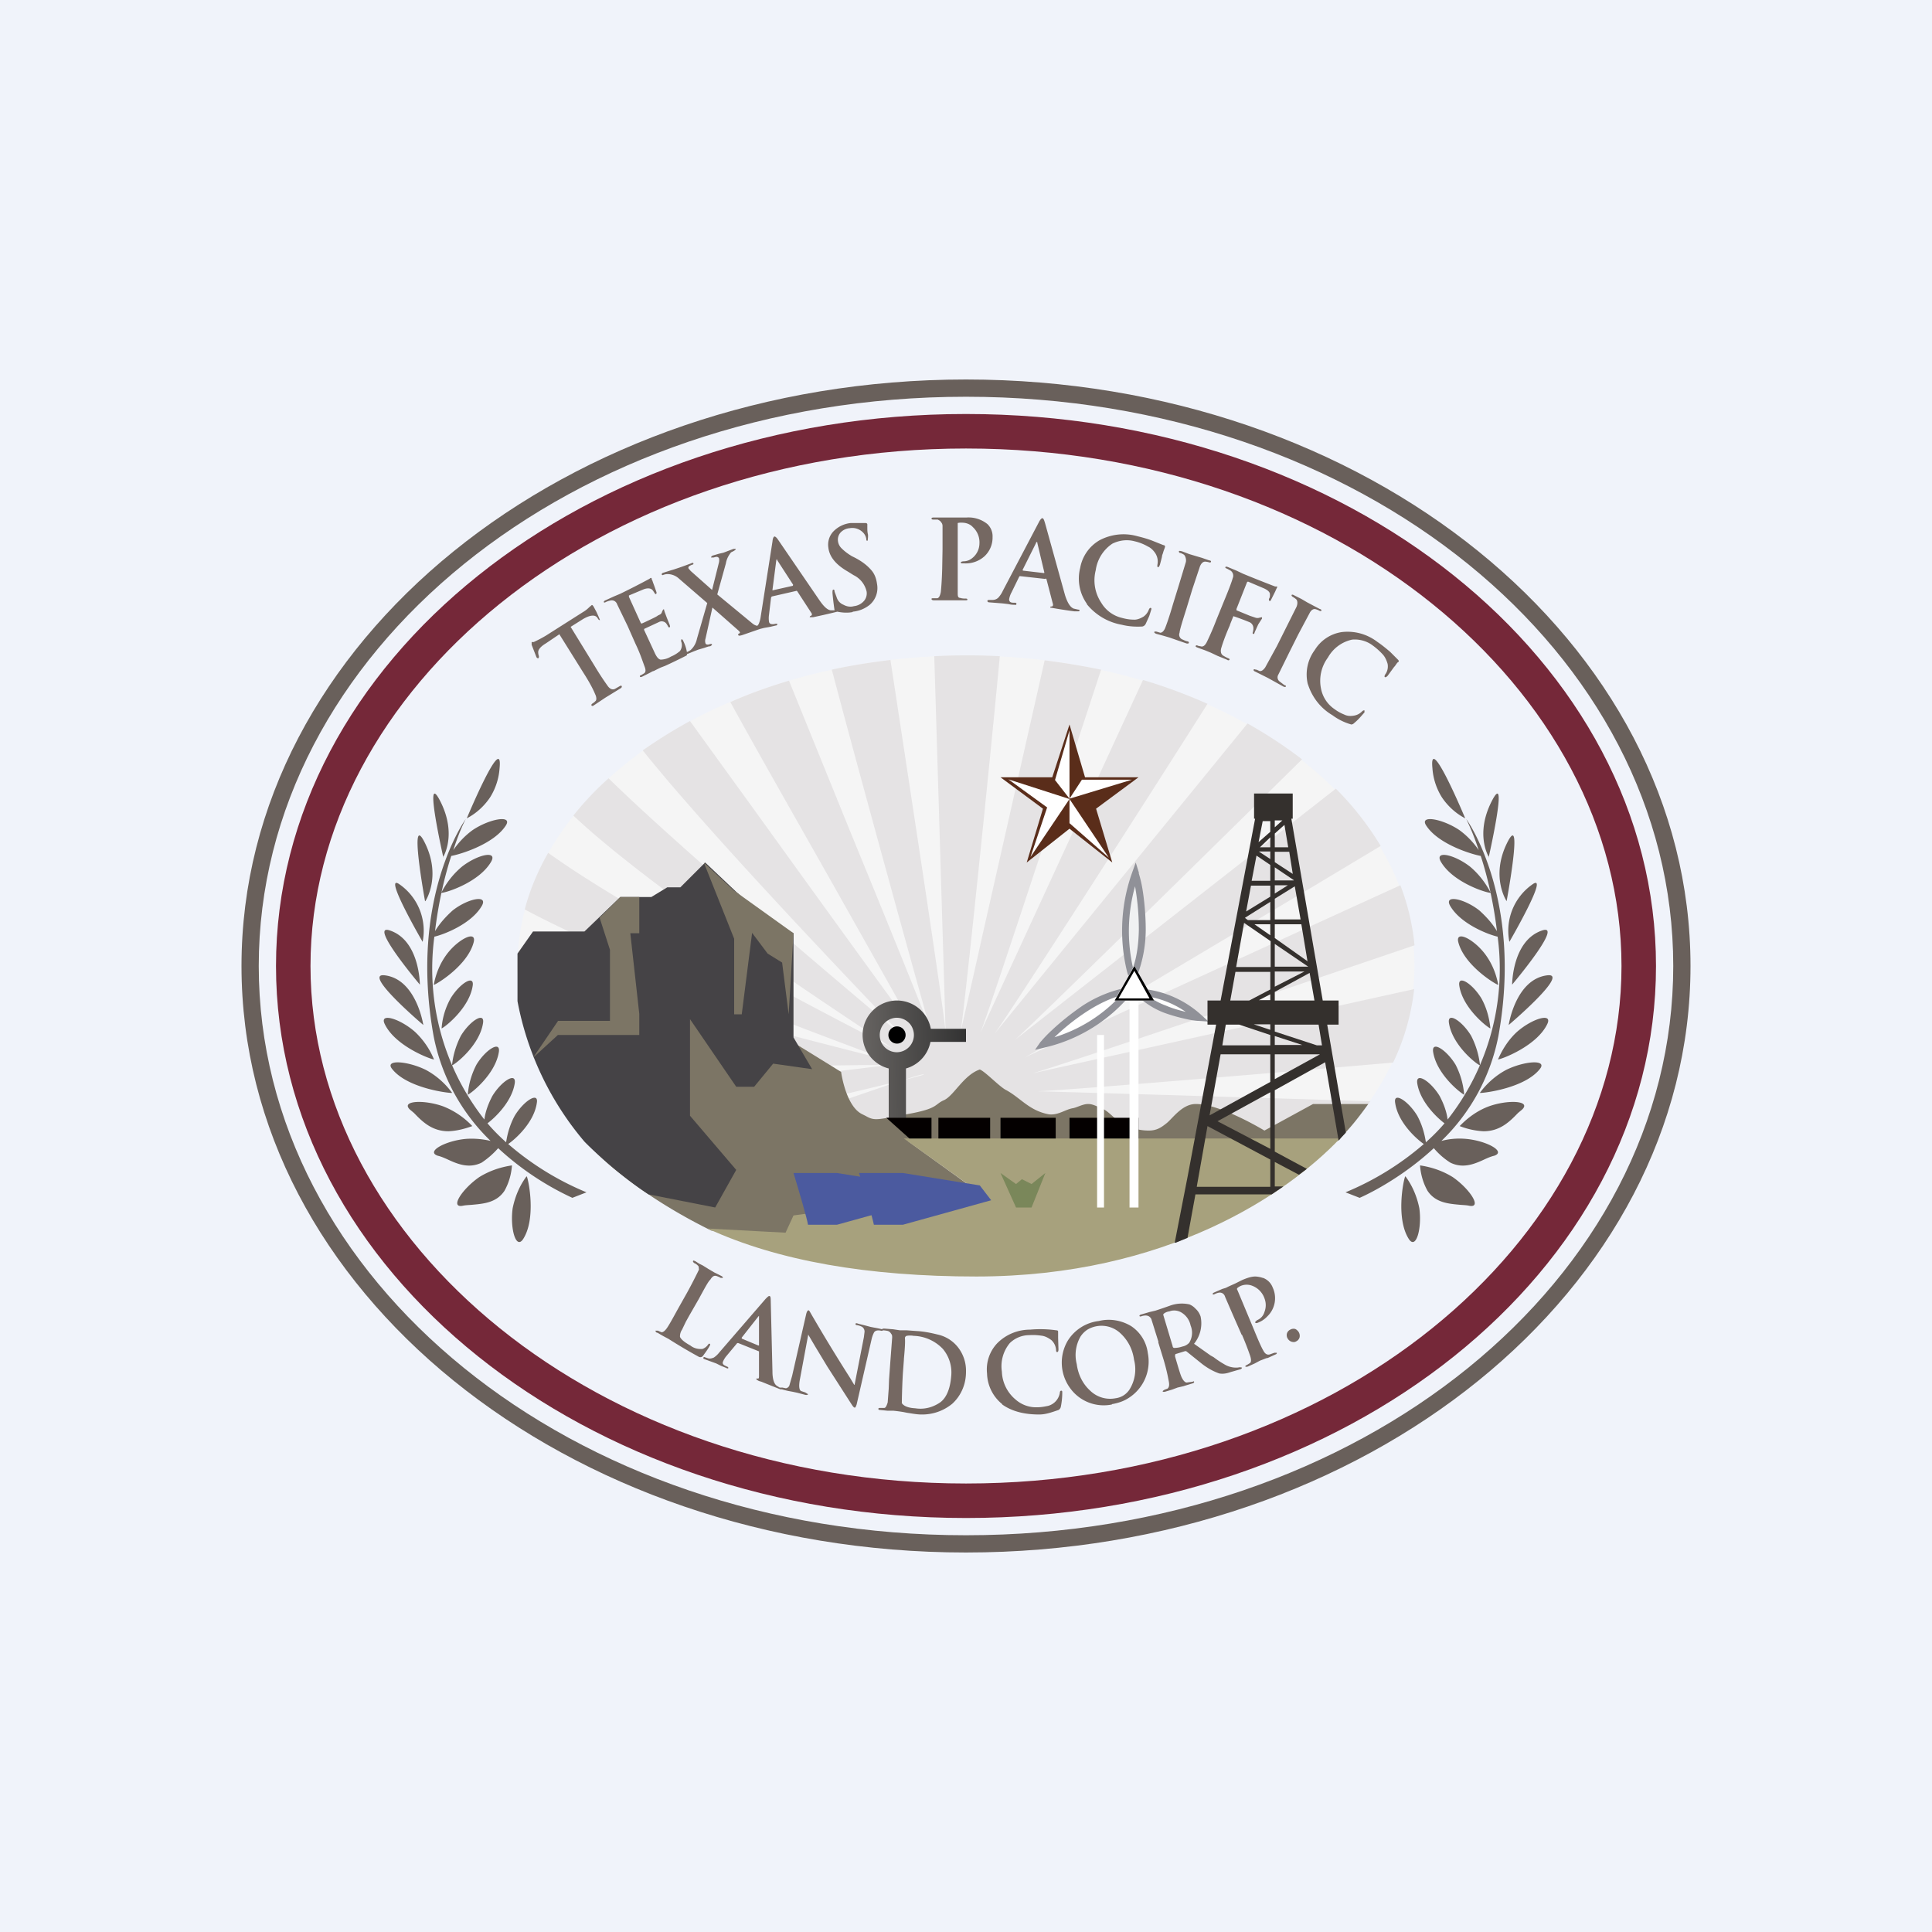 <!-- by Wealthyhood --><svg xmlns="http://www.w3.org/2000/svg" width="56" height="56" viewBox="0 0 56 56"><path fill="#F0F3FA" d="M0 0h56v56H0z"/><ellipse cx="28" cy="28" rx="13" ry="9" fill="#F5F5F5"/><path d="M31.91 19.41c-.53-.11-1.08-.2-1.63-.27l-1.79 7.91c-.33 1.5-.6 2.63-.65 2.9.12-.74.84-7.7 1.14-10.93a19.06 19.06 0 0 0-1.9 0l.33 10.91c-.07-.8-.95-6.52-1.47-9.95l-.13-.85c-.58.07-1.15.16-1.7.28.87 3.29 2.61 9.58 2.87 10.48-.2-.56-1.24-3.12-2.3-5.7l-1.81-4.46c-.6.18-1.16.38-1.7.62.8 1.46 2 3.56 3.05 5.42 1.31 2.33 2.41 4.27 2.3 4.12-.18-.22-2.52-3.45-4.53-6.24L20 20.9c-.48.26-.94.55-1.37.85 1.88 2.35 5.8 6.45 7.13 7.85l.46.48-.73-.62c-1.7-1.43-5.9-4.99-7.85-6.9-.38.34-.72.7-1.02 1.08 2.17 2.05 7.19 5.37 8.77 6.42l.48.33-.32-.17c-1.45-.75-7.23-3.74-9.66-5.5-.3.52-.53 1.07-.68 1.64 2.69 1.45 8.26 3.52 10.01 4.18.4.14.6.22.53.2l-.6-.16c-1.81-.46-7.33-1.86-10.14-2.92a6.37 6.37 0 0 0 .58 3.01c3.13.3 7.93.22 9.6.2h.6l-.35.04c-1.32.16-5.96.74-9.22.89.32.47.7.92 1.12 1.34 3.12-.48 7.26-1.43 8.81-1.83l-1.66.57c-1.73.6-4.15 1.43-6.24 2.06 2.38 1.87 5.87 3.05 9.76 3.05 5.15 0 9.6-2.07 11.71-5.07l-5.88-.18-3.76-.11c.74-.02 6.7-.52 10.3-.83a6.6 6.6 0 0 0 .61-2.13l-7.16 1.58-3.9.86c.8-.22 7.72-2.57 11.07-3.71a6.5 6.5 0 0 0-.41-1.74c-3.4 1.55-10.08 4.6-10.9 5 .67-.37 5.19-3.07 8.43-5l1.9-1.14a8.71 8.71 0 0 0-1.3-1.66l-9.3 7.28c.56-.5 4.19-4.06 6.83-6.66l.01-.01.01-.01 1.47-1.45c-.48-.37-1.01-.72-1.58-1.04l-5.3 6.5-2.03 2.49c.47-.64 4.34-6.67 6.17-9.56-.59-.26-1.22-.5-1.87-.69l-4.71 10.22c.31-.8 2.41-7.21 3.5-10.53Zm-3.52 10.6Zm.4 0Zm.57.19Zm.25.5Zm.25.44Zm.16.5Zm-3.25-.5c.07 0-.17.06-.62.18.35-.12.56-.18.62-.18Zm.24-1.16Zm.4.03Zm.42 0Z" fill="#E5E3E4"/><path fill-rule="evenodd" d="M28 44.5c11.47 0 20.5-7.43 20.5-16.5S39.47 11.5 28 11.5 7.5 18.93 7.5 28 16.53 44.5 28 44.5Zm0 .5c11.6 0 21-7.61 21-17s-9.4-17-21-17S7 18.61 7 28s9.4 17 21 17Z" fill="#69605B"/><path fill-rule="evenodd" d="M28 43c10.7 0 19-7 19-15s-8.3-15-19-15S9 20 9 28s8.3 15 19 15Zm0 1c11.05 0 20-7.16 20-16s-8.95-16-20-16S8 19.16 8 28s8.95 16 20 16Z" fill="#752839"/><path d="M29.17 31.6c.42.23.67.6 1.24.7.27.03.48-.15.7-.18.13-.03.28-.12.43-.12.13 0 .23.06.38.12.2.07.4.33.54.4.26.14.48.25.84.25.24 0 .37-.1.51-.21.17-.13.45-.56.85-.56.73 0 1.99.77 1.99.77l1.41-.77h1.6c-.43.6-.63.8-.9 1.08H26.32l2.08 1.5-5.23.75v.58l-2.55-.24c-1.02-.5-1.89-1.06-2.58-1.6a7.9 7.9 0 0 1-1.57-1.6l4.15-3.72 3.76 2.32s.13.98.6 1.22l.12.06c.26.15.34.1 1.22-.06.89-.16.76-.28 1.04-.4.29-.13.57-.73 1.04-.89.16.06.58.51.77.6Z" fill="#7C7565"/><path d="M28.3 37c5.52 0 9.02-2.4 10.54-4H26.2l2.1 1.5-5.3.73-.23.5-2.26-.12c2.04.94 4.65 1.39 7.8 1.39Z" fill="#A7A17D"/><path d="m15.45 27-.45.64v1.38a8.79 8.79 0 0 0 1.94 4.07c.22.23 1.04 1 1.86 1.53l1.93.38.61-1.09L20 32.34v-2.8l1.34 1.96h.52l.55-.67 1.13.16-.54-.92v-3.02l-.75-.4-.9-.79-.91-.86-.72.72h-.38l-.46.28h-.9l-1.04 1h-1.49Z" fill="#454346"/><path d="M21.28 27.21 20.4 25l.87.81L23 27.05l-.14 2.35-.19-1.5-.42-.26-.45-.6-.3 2.36h-.22v-2.19ZM16.17 29.6l-.72 1.06.72-.66h2.36v-.61l-.26-2.34h.26V26h-.55l-.6.6.3.93v2.06h-1.51Z" fill="#7C7565"/><path d="M24.9 34c.14.42.4 1.34.43 1.5h.84l2.56-.71-.33-.43-2.23-.36h-1.26Z" fill="#4B5A9F"/><path d="M23 34c.13.42.4 1.34.42 1.5h.84l2.56-.71-.32-.43-2.24-.36H23Z" fill="#4B5A9F"/><path d="M26.97 30.2a1 1 0 0 1-.71.77v1.44h-.5v-1.44A1 1 0 0 1 26 29a1 1 0 0 1 .98.82H28v.38h-1.03Zm-.98.3a.5.5 0 0 0 .5-.5.5.5 0 0 0-.5-.5.5.5 0 0 0-.49.5c0 .28.22.5.5.5Z" fill="url(#ajsoi5ioy)"/><circle cx="26" cy="30" r=".25"/><path d="M25.69 32.4H27v.6h-.64l-.67-.6Zm3.01 0h-1.5v.6h1.5v-.6Zm.3 0h1.6v.6H29v-.6Zm4 0h-2v.6h2v-.6Z" fill="#040000"/><path d="m31 21 .45 1.53H33l-1.23.91.47 1.56-1.24-.98-1.24.98.47-1.56-1.23-.91h1.5L31 21Z" fill="#5A2D1A"/><path d="m30.35 23.41-.48 1.43L31 23.16l-1.77-.57 1.13.82ZM31 23.15v-1.98l-.42 1.44.42.54ZM31 23.15l1.81-.55h-1.45l-.36.55ZM31 23.16l1.14 1.7-1.14-1v-.7Z" fill="#fff"/><path d="M29.45 35 29 34l.45.32.17-.14.28.14.4-.32-.4 1h-.45Z" fill="#7A875A"/><path fill-rule="evenodd" d="m27.32 15.92-.01.56c-.01.37-.03.58-.04.68-.02.1-.05.17-.1.18h-.1c-.04 0-.07 0-.07.02s.02.04.07.04H27.98c.04 0 .06 0 .06-.02s-.01-.03-.05-.03c-.05 0-.1 0-.16-.02-.07 0-.07-.07-.07-.15v-2.02a.4.4 0 0 1 .12-.01c.12 0 .24.04.32.13a.6.6 0 0 1 .19.47.55.55 0 0 1-.29.48.4.4 0 0 1-.16.04c-.06 0-.09.02-.09.03 0 .02.01.03.04.03h.07a.81.81 0 0 0 .58-.21.74.74 0 0 0 .23-.55.49.49 0 0 0-.15-.38.87.87 0 0 0-.6-.19h-.95c-.05 0-.07.01-.07.03 0 .02.02.03.05.03h.13c.04.02.08.04.1.08.03.03.04.07.04.11v.67Zm-2.6 1.82c-.15.03-.3.02-.45-.01a19.64 19.64 0 0 1-.7.16h-.1s0-.03.03-.04c.04-.01.04-.05.02-.08l-.41-.63a.03.03 0 0 0-.04-.01l-.7.16-.02.03-.06.5a.68.68 0 0 0 0 .2c.01.06.06.08.14.07l.05-.01h.05c0 .02 0 .05-.04.05l-.17.04-.17.03-.12.03-.52.18c-.07.02-.1.02-.11 0-.01-.03 0-.04.03-.05.03-.02.02-.04-.02-.08l-.76-.67-.2.9a.22.22 0 0 0 0 .14c.01.03.05.04.1.03.05-.02.08-.02.09 0 0 0-.01.03-.05.05l-.06.01-.12.04-.17.05-.13.05-.12.05-.05.02h-.02a.1.1 0 0 1-.02.05 17.74 17.74 0 0 1-.62.3l-.13.05a4.7 4.7 0 0 0-.2.1c-.03 0-.07.03-.13.06l-.2.1c-.04.02-.07.02-.07 0-.01-.02 0-.03.05-.05l.08-.05c.04-.04.04-.1 0-.2l-.04-.11c-.04-.11-.1-.29-.22-.54l-.23-.52-.3-.62a.18.18 0 0 0-.08-.1.17.17 0 0 0-.13-.01.57.57 0 0 0-.12.04c-.03.02-.05.02-.06 0 0 0 0-.03.05-.05l.24-.11.19-.08a22.81 22.81 0 0 0 .84-.43l.04-.03c.01 0 .02 0 .03.02v.02l.02.04.02.06.03.08.07.2c0 .03 0 .04-.02.05-.01 0-.02 0-.03-.02l-.04-.06a.22.22 0 0 0-.04-.05c-.05-.04-.13-.05-.24-.01l-.43.18v.04l.34.75c.01.02.03.03.04.02l.09-.04c.21-.1.34-.16.37-.19a.66.66 0 0 0 .08-.04.14.14 0 0 0 .04-.07l.03-.06a.02.02 0 0 1 .03 0v.02l.02.06.03.08.03.08.08.2c.01.03.02.07 0 .07-.02.01-.03 0-.04-.01a.57.57 0 0 0-.06-.1.17.17 0 0 0-.21-.04l-.43.2v.03l.32.69c.05.1.1.16.16.17a.6.6 0 0 0 .3-.09c.1-.04.19-.1.26-.16a.3.3 0 0 0 .03-.29l.01-.05c.02 0 .03 0 .05.04.05.1.09.21.11.33a.55.55 0 0 0 .11-.06.6.6 0 0 0 .18-.32l.3-1.04-.81-.7a.5.5 0 0 0-.33-.14.37.37 0 0 0-.15.03.03.03 0 0 1-.03-.02c0-.02.01-.04.05-.05l.22-.07.07-.02.18-.06.14-.05.19-.07c.04-.02.06-.02.07 0 0 .02 0 .03-.04.04a.3.3 0 0 0-.08.04.05.05 0 0 0-.02.07l.06.07.62.55.2-.8a.28.28 0 0 0 0-.12c-.02-.03-.04-.04-.08-.04l-.08.02h-.07c0-.02.02-.05.06-.06l.17-.05.13-.03.13-.05.16-.06h.06c.02 0 0 .03-.05.06l-.08.04c-.08.1-.13.2-.15.32l-.25.9 1.03.85c.04.03.08.05.13.06a.27.27 0 0 0 .04-.05.82.82 0 0 0 .06-.22l.34-2.17c.01-.1.03-.14.06-.15.02 0 .06.03.1.09l1.21 1.77c.14.2.25.29.35.28h.08a8.3 8.3 0 0 1-.06-.5c0-.06 0-.1.03-.1.02 0 .03.02.03.06l.06.16c.03.1.1.18.2.22.09.05.2.07.3.04a.45.45 0 0 0 .3-.16.34.34 0 0 0 .07-.26.7.7 0 0 0-.38-.48l-.16-.1c-.35-.2-.54-.43-.57-.7a.56.56 0 0 1 .14-.46.82.82 0 0 1 .51-.25h.43c.03 0 .05.02.05.04V15.3c0 .06 0 .12.02.2v.07l-.01.1c-.03.01-.04 0-.04-.05a.34.34 0 0 0-.11-.2.43.43 0 0 0-.37-.11.4.4 0 0 0-.27.13.31.31 0 0 0-.07.25c.01.08.05.15.1.2.1.1.2.17.3.23l.1.05c.17.09.33.2.46.35.1.11.15.25.17.4a.64.64 0 0 1-.21.61.91.91 0 0 1-.5.2Zm-1.74-.76-.58.13s-.02 0-.01-.01l.11-.85.01-.04s.02.01.02.03l.46.71-.01.03Zm-6.77 1.4.7 1.12c.2.31.3.52.34.62.05.1.04.18.01.2l-.02.02a.27.27 0 0 1-.05.04c-.05.03-.05.05-.05.06.02.03.04.03.08 0l.18-.12.15-.1.18-.11.26-.16c.03-.02.04-.04.03-.06 0-.02-.03-.02-.06 0l-.14.08c-.07.03-.14 0-.2-.08a8.2 8.2 0 0 1-.38-.58l-.7-1.14.35-.22c.2-.12.35-.14.42-.05l.02.03c.02.04.05.05.06.04a5.6 5.6 0 0 0-.1-.23l-.08-.15c-.03-.05-.05-.06-.06-.05l-.07.06c-.05.05-.11.1-.18.14l-1.07.68a3.6 3.6 0 0 1-.36.19h-.06v.08l.14.36c.02.03.04.03.05.03.02-.01.02-.03.02-.06a.37.37 0 0 1-.02-.12c0-.07.07-.16.22-.25l.4-.27Zm14.08-1.6-.72-.08c-.01 0-.02 0-.03.02l-.22.45a.64.64 0 0 0-.07.2c0 .06.03.1.12.1h.05c.03 0 .05.02.04.04 0 .02-.02.03-.05.02-.04 0-.1 0-.18-.02l-.17-.02-.38-.03c-.04 0-.06-.02-.06-.04s.02-.03.04-.03h.1c.07 0 .13-.02.18-.07a.8.8 0 0 0 .13-.2l1.04-1.98c.04-.08.08-.12.1-.12.03 0 .05.04.07.11l.01.03.58 2.09c.07.22.15.35.25.39l.13.03c.03 0 .04 0 .04.03 0 .01-.01.02-.04.02h-.11a13.72 13.72 0 0 1-.7-.11c0-.02.01-.03.04-.03s.05-.03.04-.07l-.19-.73a.03.03 0 0 0-.04 0Zm-.64-.24.6.07c.02 0 .02 0 .02-.02l-.2-.84c0-.02 0-.03-.02-.04 0 0-.02 0-.02.03l-.39.78.01.02Zm1.85.97c.26.32.62.53 1.02.6.2.05.4.06.59.05a.14.14 0 0 0 .1-.08l.1-.22.01-.03.05-.16c.01-.03 0-.05-.02-.05s-.03.01-.05.05a.44.44 0 0 1-.15.2c-.1.06-.2.1-.3.09-.11 0-.22-.02-.33-.05a.95.95 0 0 1-.6-.44 1.17 1.17 0 0 1-.16-.94 1.11 1.11 0 0 1 .48-.77c.2-.1.43-.13.65-.07.13.03.26.08.38.15.09.04.16.11.22.2.06.1.08.2.06.32-.01.05 0 .08.01.08.03 0 .04-.02.06-.07a7 7 0 0 0 .06-.23c0-.04.02-.08.03-.11a.87.87 0 0 1 .04-.12l.02-.06c0-.02-.01-.05-.05-.05l-.3-.12c-.15-.06-.3-.1-.46-.14-.36-.1-.75-.06-1.09.12a1.16 1.16 0 0 0-.56.8 1.26 1.26 0 0 0 .2 1.05Zm2.5 0 .17-.55.2-.66c.02-.06 0-.17-.05-.22a.43.43 0 0 0-.1-.05c-.04 0-.05-.03-.05-.05.01-.02.04-.01.09 0l.21.08.2.06.17.05.2.07c.05.01.07.02.06.04 0 .02-.02.03-.05.02a.58.58 0 0 0-.1-.02c-.07-.01-.13.04-.17.14l-.17.51-.05.15-.17.56c-.12.38-.19.6-.2.7a.15.15 0 0 0 .07.19c.05.02.1.05.16.06.03 0 .04.03.04.04 0 .02-.03.03-.07.02l-.29-.1-.2-.07-.17-.05-.22-.06c-.04-.02-.06-.03-.05-.06 0 0 .03-.01.07 0l.1.03c.05 0 .1-.04.14-.13.04-.1.12-.32.23-.7Zm1.65.6.1-.25a7.16 7.16 0 0 1 .48.18.19.19 0 0 1 .1.18v.02l-.01.06c-.01.04-.02.06 0 .07.02.01.03.02.05-.05l.1-.22.07-.11.04-.06v-.04l-.06.01a.19.19 0 0 1-.14 0l-.15-.05-.39-.16v-.04l.3-.76c.01-.03.03-.03.04-.03l.47.2c.1.05.16.1.16.17 0 .05 0 .09-.03.13 0 .03 0 .05.02.06.01 0 .03 0 .04-.03l.12-.24.04-.09a.2.2 0 0 0 .02-.04V17s-.01 0 0 0h-.06a38.48 38.48 0 0 1-.93-.37l-.19-.09-.24-.1c-.05-.02-.08-.02-.08 0-.01.01 0 .03.04.04l.11.06a.18.18 0 0 1 .06.22c-.02.08-.1.3-.25.66l-.22.54a8.3 8.3 0 0 1-.28.65c-.05.1-.1.13-.15.13l-.1-.02c-.04-.02-.06-.02-.07 0-.01.02 0 .03.05.05l.08.03.14.05.17.07.19.09.27.11c.04.03.07.02.08 0 0-.01 0-.03-.04-.04a1.2 1.2 0 0 1-.15-.08c-.06-.04-.08-.12-.05-.22s.1-.32.25-.66Zm1.36.62.26-.52.31-.62c.03-.07.04-.17-.01-.22a.65.65 0 0 0-.1-.07c-.03-.02-.04-.04-.03-.05 0-.02.03-.02.08.01l.2.1.17.1.17.09.19.1c.04.01.06.03.05.05 0 .01-.03.02-.06 0a.48.48 0 0 0-.1-.04c-.06-.02-.13.01-.18.11l-.33.62-.26.52-.32.65a.15.15 0 0 0 .05.2l.13.1c.03 0 .05.02.04.04 0 .01-.03.02-.07 0l-.27-.15-.18-.1-.16-.08-.2-.1c-.05-.02-.06-.04-.05-.06 0-.02.03-.01.06 0h.02l.09.04c.05.01.1-.02.16-.1l.34-.62Zm.9 1.1c.12.38.37.7.71.9a1.69 1.69 0 0 0 .55.27.13.13 0 0 0 .08-.04 1.74 1.74 0 0 0 .22-.22l.08-.09v-.06c-.02 0-.04 0-.07.03a.42.42 0 0 1-.22.12c-.1.02-.2.02-.3-.03-.1-.04-.19-.09-.27-.15a.93.93 0 0 1-.4-.6 1.13 1.13 0 0 1 .2-.9 1.06 1.06 0 0 1 .7-.52c.21-.02.43.04.6.17.11.08.21.17.3.27.06.07.1.16.13.26.02.1 0 .22-.07.31-.02.04-.03.07 0 .08.01 0 .03 0 .07-.04l.19-.26.02-.02.07-.1a.31.31 0 0 0 .04-.03c.01-.02 0-.04-.02-.06l-.23-.23c-.12-.1-.24-.2-.36-.28-.3-.23-.66-.33-1.03-.29a1.11 1.11 0 0 0-.79.52 1.19 1.19 0 0 0-.2 1Z" fill="#756862"/><path d="m20.25 37.66-.27.47-.1.18-.11.23a.34.34 0 0 0-.06.21c.03.07.12.15.3.25.1.08.22.11.35.1a.33.33 0 0 0 .16-.12c.02-.03.04-.04.05-.03.02.01.02.03 0 .06-.05.1-.13.2-.2.3a.1.1 0 0 1-.11.02 15.17 15.17 0 0 1-.88-.52l-.15-.08a3.9 3.9 0 0 1-.17-.1h-.02c-.04-.03-.04-.04-.04-.06h.07l.09.04c.04.02.1-.02.16-.1s.16-.26.33-.57l.27-.48a13.9 13.9 0 0 0 .34-.66l-.01-.09a.3.3 0 0 0-.13-.1c-.03-.03-.04-.04-.03-.06 0-.02.03-.01.07.01l.11.07.1.05.16.1.17.1.2.1c.04.02.06.04.05.06h-.06a.63.63 0 0 0-.11-.05c-.07-.03-.13 0-.19.1-.06.05-.16.24-.34.57ZM22 39.17l-.6-.24h-.03l-.01.01-.3.36a.6.6 0 0 0-.1.16c-.03.06 0 .1.07.13l.04.02c.03.01.04.02.04.04s-.03.02-.06 0l-.15-.06-.14-.07-.33-.12c-.05-.02-.05-.03-.04-.04 0-.03.02-.03.04-.02l.09.03c.06.02.12 0 .17-.02a.68.68 0 0 0 .16-.15l1.34-1.55c.06-.06.1-.1.12-.08.02 0 .03.04.03.12l.05 2.06c0 .23.05.37.13.42l.08.05h.08l.1.02a.13.13 0 0 0 .1-.08l.08-.28.41-1.8c.02-.07.04-.1.07-.1.02.01.04.05.08.12a51.53 51.53 0 0 0 1.12 1.84l.12.2h.01l.27-1.38.02-.16a.17.17 0 0 0-.07-.14.5.5 0 0 0-.15-.05c-.03 0-.05-.02-.04-.04 0-.02.03-.02.08 0l.2.05.15.04.1.02a2.74 2.74 0 0 1 .24.05c0-.02.03-.02.07-.02l.25.02.2.03h.2l.27.02c.2.01.41.05.61.1.23.05.43.17.58.35a1.1 1.1 0 0 1 .25.73c0 .2-.04.38-.12.55a1.2 1.2 0 0 1-.28.38 1.37 1.37 0 0 1-.89.31c-.14 0-.28-.03-.42-.05l-.1-.02a4.24 4.24 0 0 0-.3-.04h-.17l-.2-.02c-.04 0-.06-.01-.06-.03 0-.03.02-.03.07-.03h.1c.04 0 .07-.06.1-.16l.03-.4.01-.27.04-.55.05-.66c0-.04 0-.08-.03-.11a.17.17 0 0 0-.09-.08.8.8 0 0 0-.15-.02c0 .01-.03.02-.06.01-.1-.02-.17 0-.2.06a.89.89 0 0 0-.06.16l-.44 1.92c-.02.06-.04.1-.06.09-.03-.01-.05-.04-.09-.1l-.7-1.09-.35-.58-.2-.34v-.02l-.24 1.29c-.04.2-.03.33.03.36l.12.04.08.05c0 .02-.03.03-.08.02l-.23-.06-.14-.03-.11-.02a2.64 2.64 0 0 1-.2-.05h-.04a43.97 43.97 0 0 1-.55-.22l-.07-.02c-.06-.03-.08-.05-.08-.06 0-.01.03-.02.05-.01.03 0 .03-.04.03-.09V39.19Zm-.5-.37.48.2H22v-.86l-.02.02-.48.61v.03Zm4.7.61-.03.4a19.54 19.54 0 0 0-.03.86c.05.08.18.14.39.15.25.04.5-.02.72-.17.18-.13.29-.39.32-.75a1.06 1.06 0 0 0-.24-.8 1.22 1.22 0 0 0-.85-.38.56.56 0 0 0-.2 0 .07.07 0 0 0-.05.07c.01.09 0 .29-.03.6v.02Zm2.85 1.3c.31.22.69.29 1.07.29.2 0 .38-.07.56-.13a.14.14 0 0 0 .07-.1 2.06 2.06 0 0 0 .04-.42c0-.03-.01-.04-.03-.04-.02 0-.04.02-.04.06a.47.47 0 0 1-.34.38c-.1.02-.2.04-.3.04a.9.9 0 0 1-.65-.23 1.1 1.1 0 0 1-.39-.8 1.05 1.05 0 0 1 .23-.83.81.81 0 0 1 .57-.23c.12-.01.25 0 .38.02.1.02.18.07.25.12.08.07.13.17.14.28 0 .05.01.07.03.07.03 0 .04-.03.04-.08l-.01-.33V38.6c0-.03-.02-.04-.05-.04a3.29 3.29 0 0 0-.76-.02c-.36 0-.7.14-.95.39a1.1 1.1 0 0 0-.3.88 1.18 1.18 0 0 0 .44.89Zm3.18 0a1.2 1.2 0 0 1-1.23-.5 1.25 1.25 0 0 1-.05-1.35 1.23 1.23 0 0 1 .9-.57c.32-.08.66-.02.94.15a1.1 1.1 0 0 1 .48.78 1.25 1.25 0 0 1-.57 1.31c-.14.09-.3.14-.47.17Zm.1-.18c.16-.02.3-.1.4-.24a1.1 1.1 0 0 0 .14-.88c-.04-.3-.18-.57-.4-.77a.8.8 0 0 0-.95-.1.7.7 0 0 0-.2.2 1.07 1.07 0 0 0-.11.8c.04.3.17.57.39.77a.83.83 0 0 0 .73.22Zm1.24-1.63.16.52c.1.34.13.53.15.63.02.11 0 .17-.04.2l-.08.03c-.04.02-.06.04-.06.05 0 .01.03.02.07.01l.2-.06.16-.06.17-.04.26-.08c.04-.01.06-.03.05-.05 0-.01 0-.02-.04 0l-.15.02c-.06.02-.12-.05-.16-.13-.04-.07-.1-.28-.2-.62v-.04l.01-.03.26-.08a.07.07 0 0 1 .06 0l.41.33c.16.13.34.24.54.31.11.02.22 0 .33-.04l.28-.08c.04-.01.05-.04.05-.05l-.06-.01-.07.01a.65.65 0 0 1-.39-.1 2.45 2.45 0 0 1-.3-.2l-.09-.05-.07-.05-.41-.29a.94.94 0 0 0 .19-.79.53.53 0 0 0-.15-.23.5.5 0 0 0-.17-.12 1 1 0 0 0-.58.04l-.2.07-.21.07-.17.04-.24.07c-.04.01-.06.03-.05.05 0 0 .02.02.06 0a.45.45 0 0 1 .11-.02c.04 0 .08.01.11.03.04.03.06.06.07.1l.2.64Zm.42.12-.27-.9a.04.04 0 0 1 .01-.04c.05-.04.1-.06.17-.07.1-.04.22-.03.32.02a.57.57 0 0 1 .29.39.55.55 0 0 1-.04.5.36.36 0 0 1-.2.11.7.7 0 0 1-.24.04.05.05 0 0 1-.04-.05Zm2-.33-.22-.5-.26-.6a.17.17 0 0 0-.07-.1.16.16 0 0 0-.12-.02.47.47 0 0 0-.11.04c-.04.02-.05.01-.06 0-.01 0 0-.03.05-.05l.23-.1.1-.03.08-.04.2-.09.2-.1c.12-.05.25-.1.38-.1a.8.8 0 0 1 .21.04h.01a.48.48 0 0 1 .28.28.73.73 0 0 1-.15.83.73.73 0 0 1-.31.2c-.02 0-.04 0-.05-.02 0-.01.02-.04.07-.07a.36.36 0 0 0 .2-.23.54.54 0 0 0 0-.4.6.6 0 0 0-.35-.36.44.44 0 0 0-.33 0 .43.43 0 0 0-.1.06c-.02.02-.02.04 0 .07l.48 1.15c.13.32.22.52.27.6.04.08.1.13.18.11l.14-.05H37c.02 0 .01.04-.03.05l-.22.1-.05.01-.18.07-.15.08-.2.09c-.04.01-.07.01-.07 0-.01-.01 0-.03.05-.05l.08-.05c.04-.03.04-.1.01-.2a8.5 8.5 0 0 0-.24-.62Zm1.5.21c.03 0 .05 0 .08-.02a.18.18 0 0 0 .1-.12.21.21 0 0 0-.07-.2.17.17 0 0 0-.06-.04.19.19 0 0 0-.14.02.18.18 0 0 0-.1.12c-.01.05 0 .1.02.13a.2.2 0 0 0 .17.11Z" fill="#756862"/><path d="M31.8 35v-5h.2v5h-.2ZM32.74 35v-6.08H33V35h-.26ZM32.72 28.72s-.76 1.15-2.48 1.55c0 0 .44-.53 1.2-1.04.76-.5 1.28-.51 1.28-.51Z" fill="#fff"/><path d="m32.8 28.77-.08-.05v-.1l.2-.01-.11.16Zm-2.56 1.5-.08-.07.02-.02a3.56 3.56 0 0 1 .3-.31c.21-.2.52-.46.9-.72a3.64 3.64 0 0 1 1.31-.53h.03v.1l.09.05-.01.02a1.68 1.68 0 0 1-.15.18 4.6 4.6 0 0 1-2.4 1.4l-.25.06.16-.23.08.07Zm.31-.2a4.36 4.36 0 0 0 1.93-1.21l-.08.02c-.22.07-.53.2-.9.44a6.29 6.29 0 0 0-.95.76Z" fill="#909198"/><path d="M33.02 28.77s.88-.03 1.72.72c0 0-.44-.03-.98-.24-.54-.22-.74-.48-.74-.48Z" fill="#fff"/><path d="M33.02 28.67v.1l-.08.06-.12-.16h.2Zm1.71.92h-.02a2.13 2.13 0 0 1-.27-.04c-.19-.04-.44-.1-.71-.2a2.36 2.36 0 0 1-.78-.5v-.01l-.01-.01.08-.06v-.1h.16a2.96 2.96 0 0 1 1.63.74l.22.2-.3-.02Zm-.36-.26a2.7 2.7 0 0 0-1.06-.44c.11.08.27.18.49.26.21.09.41.14.57.18Z" fill="#909198"/><path d="M32.83 28.33s-.53-1.28.08-2.96c0 0 .2.66.2 1.59 0 .92-.28 1.37-.28 1.37Z" fill="#F0F1F2"/><path d="m32.74 28.37.09-.04.09.05-.1.17-.08-.18Zm.27-3.08v.03a3.51 3.51 0 0 1 .1.42c.05.29.1.75.1 1.22a3.77 3.77 0 0 1-.28 1.4l-.01.02-.09-.05-.1.04v-.02a1.8 1.8 0 0 1-.07-.22 5 5 0 0 1 .16-2.85l.1-.28.09.29Zm-.11.4a4.8 4.8 0 0 0-.06 2.36l.03-.09c.07-.22.13-.55.14-1a7.21 7.21 0 0 0-.11-1.27Z" fill="#909198"/><path d="m32.88 28 .57 1H32.3l.57-1Z" fill="#fff"/><path fill-rule="evenodd" d="m32.88 28-.57 1h1.14l-.57-1Zm0 .14-.46.8h.9l-.44-.8Z"/><path d="M41.8 23.12c.17.25.4.46.67.6 0 0-1.06-2.54-.95-1.45.02.3.12.6.28.85Zm1.06 1.52a6.8 6.8 0 0 0-.36-.9s1.66 2.28.93 6.3a5.75 5.75 0 0 1-1.65 3.03c.23-.06.46-.08.7-.06.6.05 1.19.37.83.49-.09.02-.18.06-.27.1-.3.14-.63.28-1 .1a2.05 2.05 0 0 1-.48-.42c-1.06.98-2.15 1.44-2.15 1.44l-.41-.16a8.3 8.3 0 0 0 2.27-1.4c-.22-.15-.75-.63-.83-1.19-.06-.34.38-.06.64.37.13.24.21.5.25.77.2-.18.38-.36.54-.55-.24-.18-.71-.64-.79-1.16-.05-.34.39-.06.65.37.11.21.2.44.23.68a7.06 7.06 0 0 0 1.45-5.3c-.27-.06-1.08-.37-1.38-.9-.18-.33.42-.2.85.14.2.18.38.38.51.6-.1-.84-.28-1.6-.47-2.18-.27-.05-1.23-.34-1.58-.88-.21-.32.47-.2.96.13.22.16.41.36.56.58Zm.3.21s-.42-.65.08-1.63c.5-.97-.09 1.63-.09 1.63Zm.51 1.27s-.47-.7.01-1.68c.49-1-.01 1.68-.01 1.68Zm.08 1.18a1.64 1.64 0 0 1 .66-1.66c.53-.39-.66 1.66-.66 1.66Zm.08 1.24s0-1.28.87-1.57c.64-.22-.87 1.57-.87 1.57Zm-.1 1.17s.2-1.33 1.12-1.44c.67-.08-1.12 1.44-1.12 1.44Zm1.12-.03c-.3.63-1.29 1.01-1.43 1.03.13-.3.31-.58.55-.8.43-.38 1.04-.57.88-.23Zm-1.95 2c.16 0 1.3-.15 1.73-.69.24-.29-.44-.24-.97.02-.3.16-.56.39-.76.66Zm.1 1.11a2.2 2.2 0 0 1-.69-.15c.24-.25.52-.45.84-.57.55-.2 1.24-.17.97.09l-.12.1c-.24.25-.52.53-1 .53Zm-1.62 1.73c-.13-.23-.2-.48-.22-.74.34.05.66.16.95.34.49.34.86.9.48.83-.09-.02-.19-.02-.29-.03-.32-.03-.69-.06-.92-.4Zm-.65-.42c-.06.14-.27 1.24.11 1.82.21.31.38-.33.3-.9-.07-.34-.2-.65-.4-.92Zm2.48-8.22c-.14 0-1.11-.31-1.45-.91-.18-.33.4-.2.85.15.25.21.45.47.6.76Zm.22 2.67c-.12-.04-.99-.58-1.16-1.24-.09-.36.45-.09.78.35.2.27.32.57.38.9Zm-1.13.03c.1.64.8 1.19.9 1.23-.03-.3-.11-.6-.26-.87-.26-.43-.7-.71-.64-.36Zm.6 2.3c-.1-.03-.8-.58-.9-1.22-.06-.35.38-.07.64.36.14.27.23.57.26.87Zm-1.36-.39c.1.65.8 1.2.9 1.24a2.3 2.3 0 0 0-.25-.87c-.26-.43-.7-.71-.65-.37ZM14.2 23.12c-.17.25-.4.46-.67.6 0 0 1.06-2.54.95-1.45-.02.3-.12.6-.28.85Zm-1.06 1.52c.14-.44.28-.75.36-.9 0 0-1.66 2.28-.93 6.3a5.75 5.75 0 0 0 1.65 3.03 2.4 2.4 0 0 0-.7-.06c-.6.05-1.19.37-.83.49.09.02.18.06.27.1.3.14.63.28 1 .1.18-.12.34-.26.48-.42a8.27 8.27 0 0 0 2.15 1.44l.41-.16a8.3 8.3 0 0 1-2.27-1.4c.22-.15.75-.63.83-1.19.06-.34-.38-.06-.64.37-.13.24-.21.5-.25.77-.2-.18-.38-.36-.54-.55.24-.18.71-.64.79-1.16.05-.34-.39-.06-.65.37-.11.21-.2.44-.23.68a7.06 7.06 0 0 1-1.45-5.3c.27-.06 1.08-.37 1.38-.9.18-.33-.42-.2-.85.14-.2.18-.38.38-.51.6.1-.84.28-1.6.47-2.18.27-.05 1.23-.34 1.58-.88.21-.32-.47-.2-.96.13-.22.16-.41.36-.56.58Zm-.3.21s.42-.65-.08-1.63c-.5-.97.09 1.63.09 1.63Zm-.51 1.27s.47-.7-.01-1.68c-.49-1 0 1.68 0 1.68Zm-.08 1.18a1.64 1.64 0 0 0-.66-1.66c-.53-.39.66 1.66.66 1.66Zm-.08 1.24s0-1.28-.87-1.57c-.64-.22.87 1.57.87 1.57Zm.1 1.17s-.2-1.33-1.12-1.44c-.67-.08 1.12 1.44 1.12 1.44Zm-1.12-.03c.3.63 1.29 1.01 1.43 1.03a2.3 2.3 0 0 0-.55-.8c-.43-.38-1.04-.57-.88-.23Zm1.95 2c-.16 0-1.3-.15-1.73-.69-.24-.29.44-.24.97.02.3.16.56.39.76.66Zm-.1 1.11c.24-.01.47-.07.69-.15a2.34 2.34 0 0 0-.84-.57c-.55-.2-1.24-.17-.97.09l.12.1c.24.25.52.53 1 .53Zm1.62 1.73c.13-.23.2-.48.22-.74-.34.05-.66.16-.95.34-.49.34-.86.9-.48.83.09-.02.19-.02.29-.03.32-.03.69-.06.92-.4Zm.65-.42c.06.14.27 1.24-.11 1.82-.21.31-.38-.33-.3-.9.07-.34.2-.65.4-.92Zm-2.48-8.22c.14 0 1.11-.31 1.45-.91.18-.33-.4-.2-.85.15a2.4 2.4 0 0 0-.6.76Zm-.22 2.67c.12-.04.99-.58 1.16-1.24.09-.36-.45-.09-.78.35-.2.27-.32.57-.38.9Zm1.13.03c-.1.64-.8 1.19-.9 1.23.02-.3.11-.6.26-.87.26-.43.7-.71.64-.36Zm-.6 2.3c.1-.03.8-.58.9-1.22.06-.35-.38-.07-.64.36-.14.27-.23.57-.26.87Zm1.36-.39c-.1.65-.8 1.2-.9 1.24.02-.3.11-.6.25-.87.26-.43.7-.71.65-.37Z" fill="#69605B"/><path fill-rule="evenodd" d="M37.47 23h-1.12v.73h.03l-1 5.27H35v.7h.25l-.82 4.37-.38 1.95h.03l.34-.14.23-1.26h2.21l.34-.23h-.25v-.71l.7.37.23-.17-.93-.5V31.6l1.46-.81.39 2.27.03-.03.04-.05.14-.15-.54-3.13h.33V29h-.46l-.91-5.27h.04V23Zm-2.78 11.4h2.13v-.79L35 32.64l-.31 1.75Zm.37-2.07 1.76-.97v-.8h-1.44l-.32 1.77Zm.36-2.03h1.4V30l-.9-.3h-.39l-.1.6Zm.24-1.3h.55l.61-.32v-.51h-1.01l-.15.83Zm.17-.97h1v-.75l-.77-.53-.23 1.28Zm.26-1.42.08.06h.65v-.53l-.73.46v.01Zm.03-.19.7-.43v-.32h-.56l-.14.75Zm.16-.89h.54v-.46l-.4-.27-.14.73Zm.2-1.12.34-.3v-.31h-.22l-.12.61Zm1.84 5.9-.1-.61h-1.27v.2l1.22.4h.15ZM38.1 29l-.14-.8-1.01.55V29h1.15Zm-.2-1.13-.18-1.08h-.77v.4l.96.68Zm-.2-1.21-.17-.97-.58.36v.6h.75Zm-.2-1.14v-.01l-.55-.37v.38h.56Zm-.03-.2-.1-.63h-.42v.3l.52.34Zm-.13-.76-.11-.65-.28.25v.4h.39Zm-.52 5.13h-.48l.48.16v-.16Zm-.33-.7h.33v-.17l-.33.17Zm.46 2.29 1.31-.72h-1.31v.72Zm0-2.68.86-.44h-.86v.44Zm.97-.58-.97-.66v.66h.97Zm-.97-2.12.38-.24h-.38v.24Zm0-1.92.22-.2h-.22v.2Zm-.13.3v.28h-.3l.3-.29Zm-.32.4h.32v.22l-.32-.21Zm-.14 2.11h.46v.32l-.46-.32Zm.59 3.24.8.26h-.8v-.26Zm-.13 1.63v1.64l-1.53-.8 1.53-.84Z" fill="#34302D"/><defs><linearGradient id="ajsoi5ioy" x1="23.94" y1="31.05" x2="28.04" y2="30.95" gradientUnits="userSpaceOnUse"><stop stop-color="#797572"/><stop offset="1" stop-color="#323232"/></linearGradient></defs></svg>